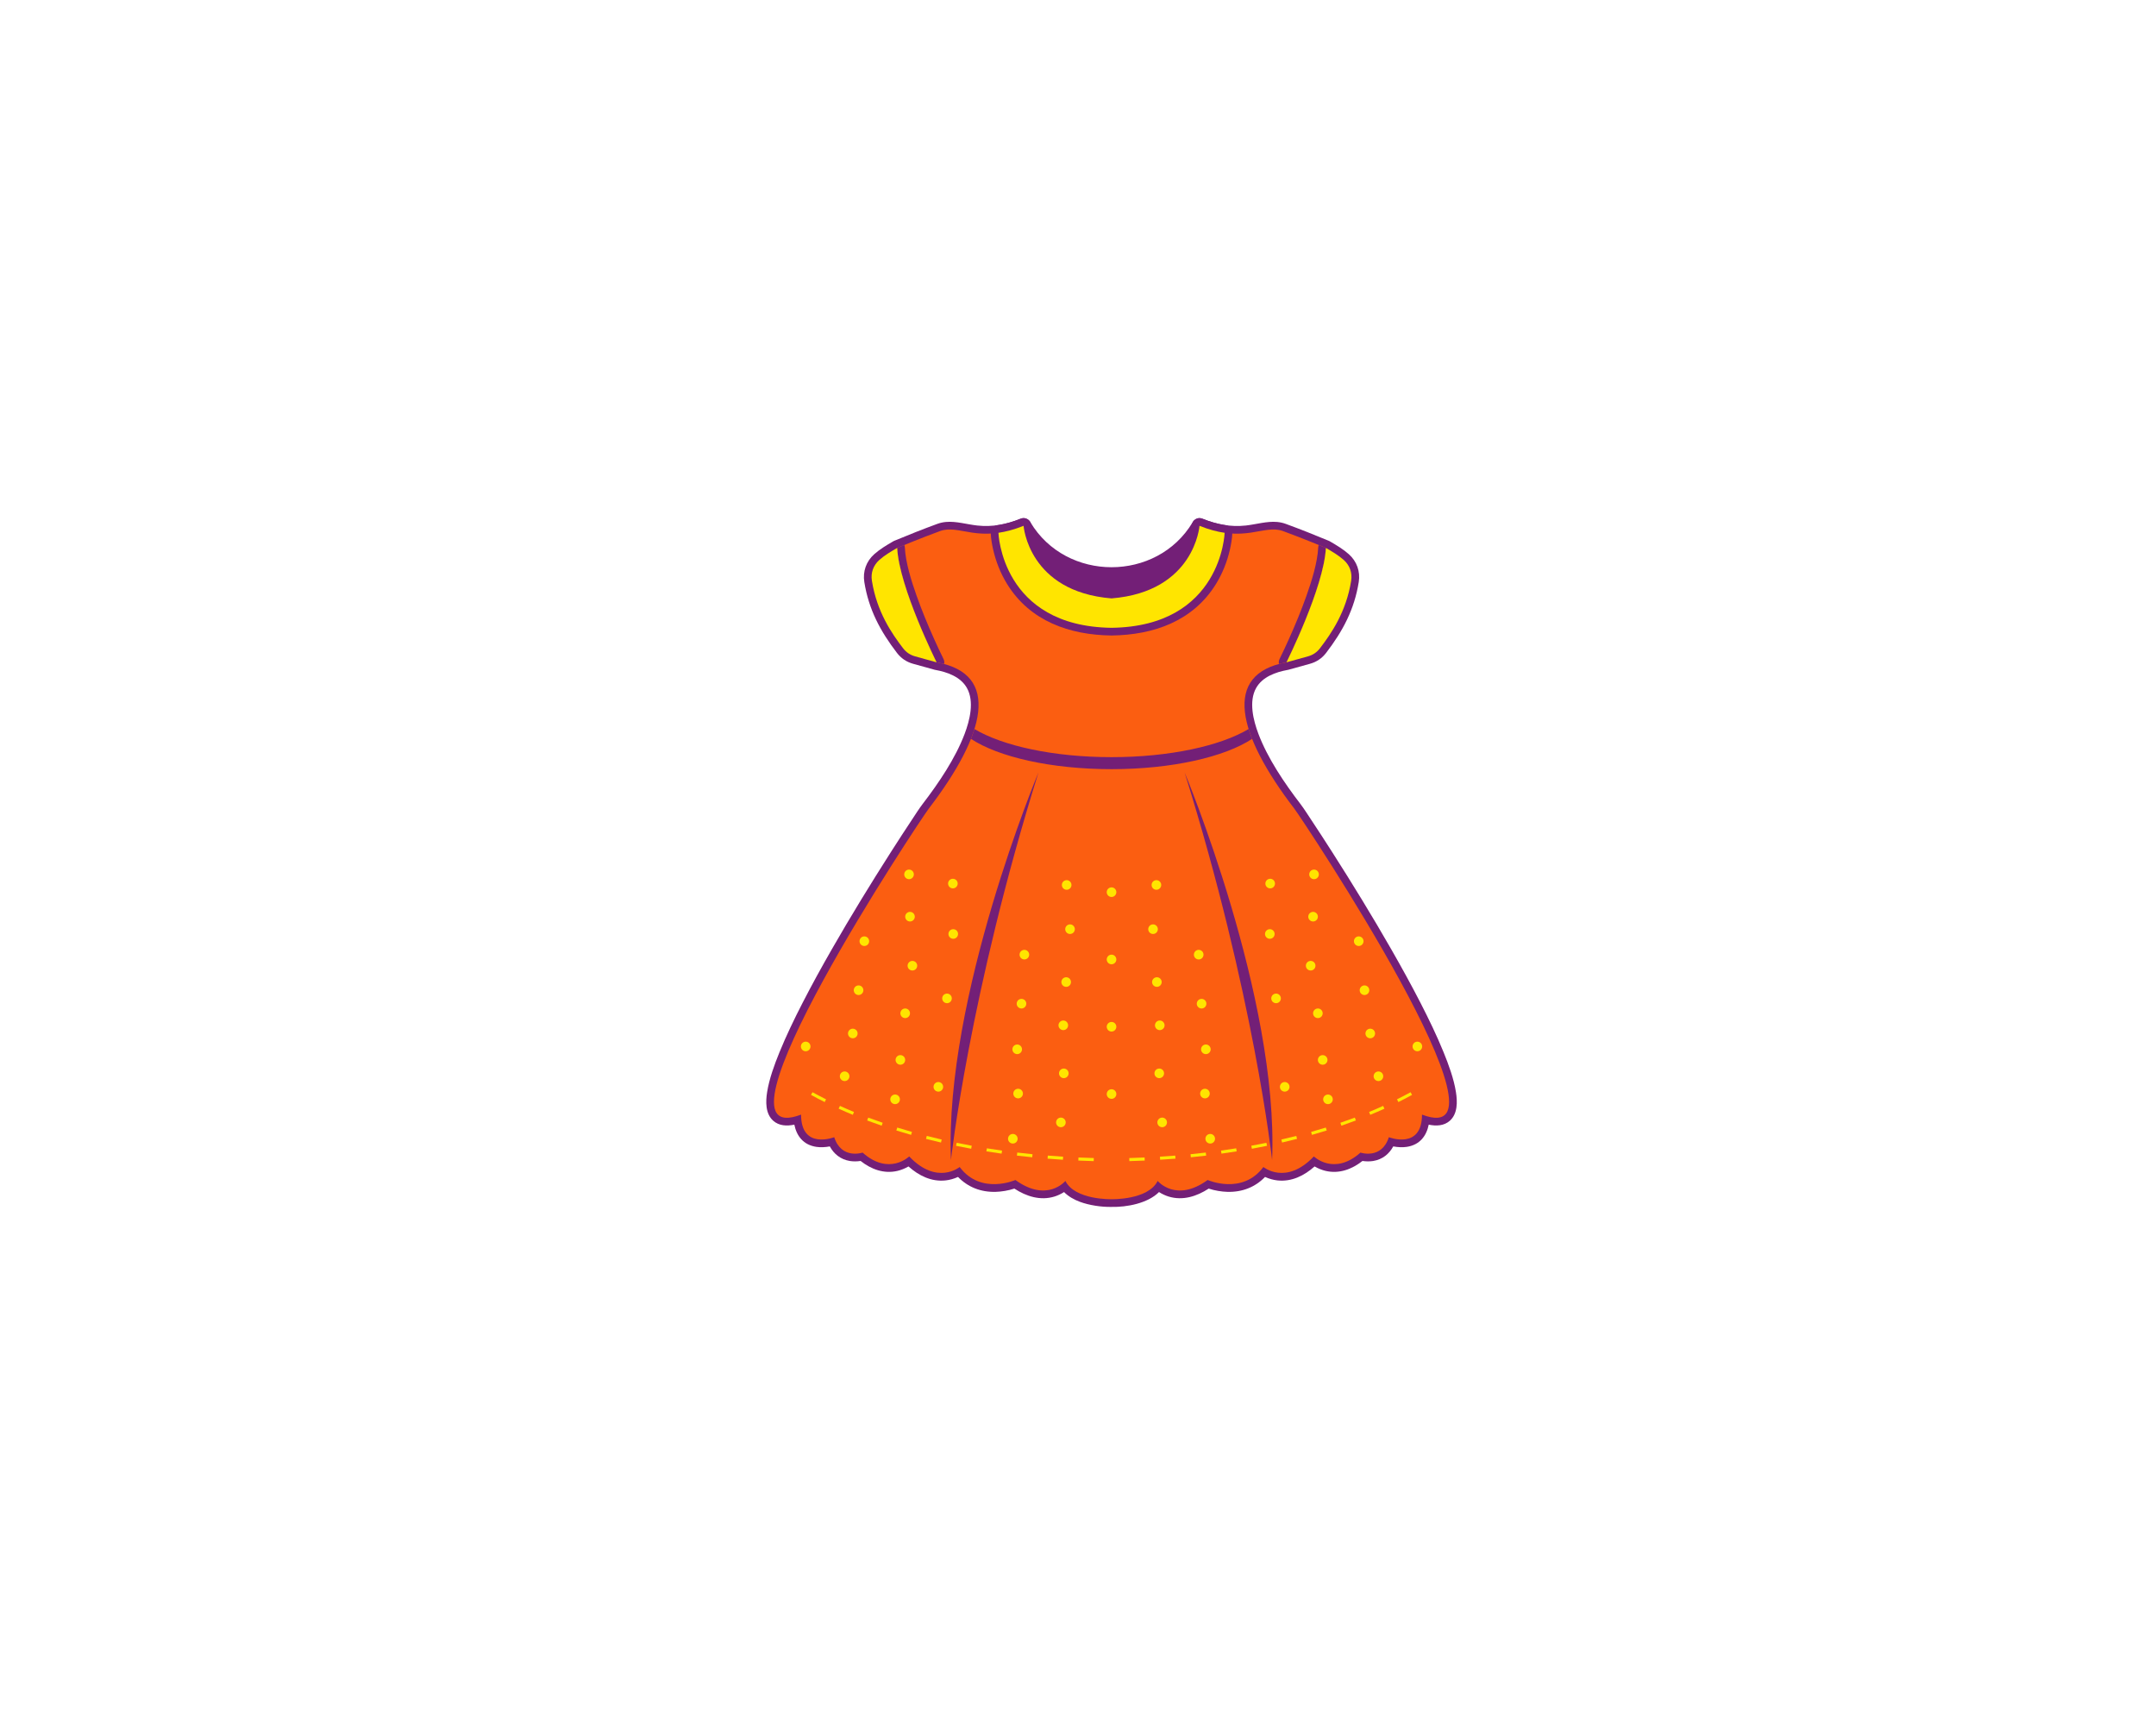 <svg version="1.0" preserveAspectRatio="xMidYMid meet" height="1200" viewBox="0 0 1125 900" zoomAndPan="magnify" width="1500" xmlns:xlink="http://www.w3.org/1999/xlink" xmlns="http://www.w3.org/2000/svg"><path fill-rule="evenodd" fill-opacity="1" d="M 487.5 349.387 C 483.82 348.379 480.148 347.348 476.473 346.328 C 473 345.367 470.203 343.48 468.016 340.621 C 459.316 329.262 453.309 318.023 451.004 303.691 C 450.113 298.172 452 292.871 456.172 289.152 C 459.141 286.508 462.559 284.484 465.98 282.492 C 466.102 282.418 466.227 282.348 466.359 282.281 L 466.363 282.277 L 466.383 282.27 C 466.512 282.207 466.641 282.152 466.77 282.102 C 474.125 279.035 481.605 276.066 489.086 273.328 C 490.547 272.797 492.055 272.465 493.602 272.324 C 498.91 271.832 504.645 273.621 509.969 274.188 C 517.969 275.043 525.117 273.605 532.559 270.633 L 532.57 270.629 L 532.609 270.613 L 532.652 270.598 L 532.668 270.59 L 532.727 270.57 L 532.734 270.566 L 532.75 270.562 C 533.555 270.27 534.371 270.238 535.152 270.457 L 535.195 270.469 C 535.785 270.633 536.336 270.938 536.797 271.359 L 536.809 271.371 C 537.18 271.703 537.477 272.09 537.691 272.523 C 556.387 303.75 603.605 303.75 622.301 272.523 C 622.516 272.09 622.816 271.703 623.188 271.371 L 623.199 271.359 C 623.66 270.938 624.211 270.633 624.801 270.469 L 624.844 270.457 C 625.625 270.238 626.441 270.27 627.246 270.562 L 627.262 270.566 L 627.27 270.57 L 627.328 270.59 L 627.344 270.598 L 627.422 270.629 L 627.434 270.633 C 634.879 273.605 642.027 275.043 650.027 274.188 C 655.352 273.621 661.086 271.832 666.395 272.324 C 667.941 272.465 669.449 272.797 670.906 273.328 C 678.391 276.066 685.867 279.035 693.227 282.102 C 693.355 282.152 693.484 282.207 693.613 282.27 L 693.633 282.277 L 693.637 282.281 C 693.77 282.348 693.895 282.418 694.016 282.492 C 697.438 284.484 700.852 286.508 703.82 289.152 C 707.996 292.871 709.883 298.172 708.992 303.691 C 706.688 318.023 700.68 329.262 691.98 340.621 C 689.793 343.48 686.992 345.367 683.523 346.328 C 679.848 347.348 676.172 348.379 672.496 349.387 C 672.398 349.418 672.301 349.441 672.199 349.465 L 672.172 349.473 L 672.129 349.48 L 672.113 349.484 C 672.035 349.5 671.961 349.516 671.883 349.527 C 665.668 350.656 658.738 353.117 655.461 358.938 C 651.5 365.969 653.98 375.832 656.637 382.871 C 661.473 395.676 670.195 408.543 678.48 419.355 C 680.367 421.82 682.184 424.711 683.906 427.305 C 687.68 432.988 691.395 438.719 695.07 444.469 C 705.723 461.137 716.082 478.043 725.914 495.207 C 731.211 504.453 736.367 513.797 741.238 523.277 C 745.551 531.684 749.711 540.273 753.273 549.023 C 755.918 555.508 758.613 562.863 759.711 569.797 C 760.5 574.766 760.645 581.047 756.555 584.711 C 753.492 587.453 749.395 587.582 745.512 586.773 C 744.312 592.664 740.832 597.371 733.965 598.375 C 731.84 598.688 729.348 598.57 727 598.125 C 724.84 602.09 721.387 604.922 716.57 605.727 C 714.867 606.008 712.824 606.012 710.938 605.715 C 705.434 610.055 698.766 612.566 691.672 610.895 C 689.828 610.461 687.777 609.648 685.945 608.582 C 680.582 613.375 673.984 616.688 666.547 615.867 C 664.512 615.645 662.184 615.016 660.098 614.055 C 654.941 619.395 648.184 622.035 640.5 621.836 C 637.488 621.762 633.82 621.176 630.695 620.141 C 624.465 624.199 617.141 626.555 609.75 624.277 C 608.137 623.777 606.379 622.969 604.77 621.945 C 598.895 627.852 587.918 629.875 579.996 629.688 C 574.777 629.812 568.281 628.832 563.457 627.023 C 560.387 625.875 557.488 624.238 555.223 621.945 C 553.617 622.969 551.859 623.777 550.242 624.277 C 542.852 626.555 535.531 624.199 529.301 620.141 C 526.176 621.176 522.508 621.762 519.492 621.836 C 511.812 622.035 505.055 619.395 499.898 614.055 C 497.809 615.016 495.484 615.645 493.445 615.867 C 486.012 616.688 479.414 613.375 474.051 608.582 C 472.215 609.648 470.168 610.461 468.32 610.895 C 461.227 612.566 454.559 610.055 449.059 605.715 C 447.172 606.012 445.129 606.008 443.422 605.727 C 438.609 604.922 435.156 602.09 432.992 598.125 C 430.645 598.57 428.152 598.688 426.031 598.375 C 419.164 597.371 415.684 592.664 414.48 586.773 C 410.602 587.582 406.504 587.453 403.441 584.711 C 399.352 581.047 399.496 574.766 400.285 569.797 C 401.383 562.863 404.078 555.508 406.719 549.023 C 410.285 540.273 414.441 531.684 418.758 523.277 C 423.625 513.797 428.781 504.453 434.082 495.207 C 443.914 478.043 454.273 461.137 464.922 444.469 C 468.598 438.719 472.312 432.988 476.09 427.305 C 477.812 424.711 479.625 421.82 481.516 419.355 C 489.801 408.543 498.523 395.676 503.355 382.871 C 506.016 375.832 508.496 365.969 504.535 358.938 C 501.254 353.117 494.328 350.656 488.109 349.527 C 488.035 349.516 487.957 349.5 487.883 349.484 L 487.867 349.48 L 487.824 349.473 L 487.793 349.465 C 487.695 349.441 487.598 349.418 487.5 349.387 Z M 487.5 349.387" fill="#731f77"></path><path fill-rule="evenodd" fill-opacity="1" d="M 579.996 625.676 C 579.996 625.676 599.055 626.176 604.07 616.145 C 604.07 616.145 613.602 627.684 630.152 615.645 C 630.152 615.645 648.207 623.668 659.242 608.875 C 659.242 608.875 671.027 618.652 685.574 603.355 C 685.574 603.355 696.105 613.637 709.898 601.352 C 709.898 601.352 720.934 605.113 724.695 593.324 C 724.695 593.324 742 600.098 742 581.539 C 795.562 601.914 680.051 428.004 675.297 421.797 C 645.703 383.176 637.68 351.578 671.285 345.559 C 671.285 345.559 690.844 306.438 691.848 285.875 C 691.848 285.875 679.812 280.859 669.531 277.098 C 659.246 273.336 649.719 283.867 625.895 274.34 C 625.895 274.34 623.379 308.695 579.996 312.207 C 536.617 308.695 534.102 274.34 534.102 274.34 C 510.277 283.867 500.746 273.336 490.465 277.098 C 480.184 280.859 468.148 285.875 468.148 285.875 C 469.148 306.438 488.711 345.559 488.711 345.559 C 522.312 351.578 514.293 383.176 484.699 421.797 C 479.941 428.004 364.434 601.914 417.996 581.539 C 417.996 600.098 435.301 593.324 435.301 593.324 C 439.062 605.113 450.098 601.352 450.098 601.352 C 463.891 613.637 474.422 603.355 474.422 603.355 C 488.965 618.652 500.754 608.875 500.754 608.875 C 511.789 623.668 529.844 615.645 529.844 615.645 C 546.395 627.684 555.922 616.145 555.922 616.145 C 560.938 626.176 579.996 625.676 579.996 625.676 Z M 579.996 625.676" fill="#fb5e11"></path><path fill-rule="evenodd" fill-opacity="1" d="M 667.355 346.434 C 668.598 346.102 669.902 345.805 671.285 345.559 C 671.285 345.559 690.844 306.438 691.848 285.875 C 691.848 285.875 690.422 285.277 688.125 284.344 C 687.961 284.758 687.863 285.207 687.84 285.68 C 687.453 293.621 684.406 303.191 681.766 310.676 C 679.039 318.398 675.883 326.02 672.523 333.488 C 670.977 336.934 669.383 340.391 667.695 343.77 C 667.266 344.629 667.156 345.559 667.355 346.434 Z M 667.355 346.434" fill="#731f77"></path><path fill-rule="evenodd" fill-opacity="1" d="M 691.848 285.875 C 690.844 306.438 671.285 345.559 671.285 345.559 C 676.715 344.07 678.582 343.535 682.453 342.461 C 685.082 341.734 687.137 340.348 688.797 338.18 C 694.68 330.496 702.418 319.285 705.031 303.051 C 705.703 298.871 704.316 294.965 701.152 292.148 C 698.406 289.703 695.133 287.785 691.848 285.875 Z M 691.848 285.875" fill="#ffe500"></path><path fill-rule="evenodd" fill-opacity="1" d="M 625.895 274.34 C 605.699 308.492 554.297 308.492 534.102 274.34 C 534.102 274.34 536.617 308.695 579.996 312.207 C 623.379 308.695 625.895 274.34 625.895 274.34 Z M 625.895 274.34" fill="#731f77"></path><path fill-rule="evenodd" fill-opacity="1" d="M 579.996 308.18 C 594.027 306.988 607.562 302.023 615.754 289.992 C 618.605 285.809 621.5 279.207 621.895 274.043 C 621.988 272.727 622.648 271.637 623.77 270.938 C 624.887 270.234 626.156 270.121 627.383 270.613 C 631.309 272.184 635.398 273.41 639.586 274.016 C 641.617 274.309 643.086 276.059 643.023 278.109 C 642.938 280.859 642.391 283.988 641.785 286.656 C 640.352 293.004 637.898 299.18 634.477 304.723 C 622.543 324.059 601.973 331.277 580.051 331.562 C 580.012 331.562 579.98 331.562 579.945 331.562 C 558.023 331.277 537.453 324.059 525.52 304.723 C 522.098 299.18 519.645 293.004 518.211 286.656 C 517.605 283.988 517.055 280.859 516.973 278.109 C 516.91 276.059 518.379 274.309 520.406 274.016 C 524.598 273.41 528.684 272.184 532.609 270.613 C 533.836 270.121 535.105 270.234 536.227 270.938 C 537.348 271.637 538.004 272.727 538.102 274.043 C 538.473 279.109 541.352 285.695 544.117 289.812 C 552.289 301.965 565.887 306.98 579.996 308.18 Z M 579.996 308.18" fill="#731f77"></path><path fill-rule="evenodd" fill-opacity="1" d="M 639.012 277.984 C 635.164 277.43 630.836 276.316 625.895 274.34 C 625.895 274.34 623.379 308.695 579.996 312.207 C 536.617 308.695 534.102 274.34 534.102 274.34 C 529.156 276.316 524.828 277.43 520.984 277.984 C 520.984 277.984 522.5 326.801 579.996 327.551 C 637.496 326.801 639.012 277.984 639.012 277.984 Z M 639.012 277.984" fill="#ffe500"></path><path fill-rule="evenodd" fill-opacity="1" d="M 471.867 284.344 C 469.574 285.277 468.148 285.875 468.148 285.875 C 469.148 306.438 488.711 345.559 488.711 345.559 C 490.09 345.805 491.395 346.102 492.641 346.434 C 492.84 345.559 492.73 344.629 492.301 343.77 C 490.613 340.391 489.02 336.934 487.469 333.488 C 484.113 326.02 480.957 318.398 478.23 310.676 C 475.59 303.191 472.543 293.621 472.152 285.68 C 472.129 285.207 472.035 284.758 471.867 284.344 Z M 471.867 284.344" fill="#731f77"></path><path fill-rule="evenodd" fill-opacity="1" d="M 468.148 285.875 C 469.148 306.438 488.711 345.559 488.711 345.559 C 483.277 344.07 481.414 343.535 477.543 342.461 C 474.91 341.734 472.859 340.348 471.199 338.18 C 465.312 330.496 457.574 319.285 454.965 303.051 C 454.289 298.871 455.68 294.965 458.84 292.148 C 461.59 289.703 464.863 287.785 468.148 285.875 Z M 468.148 285.875" fill="#ffe500"></path><path fill-rule="evenodd" fill-opacity="1" d="M 653.352 385.488 C 652.656 383.738 652.051 382.027 651.535 380.359 C 636.824 389.16 610.289 395.035 579.996 395.035 C 549.703 395.035 523.172 389.16 508.461 380.359 C 507.945 382.027 507.336 383.738 506.645 385.488 C 520.914 394.918 548.41 401.305 579.996 401.305 C 611.582 401.305 639.082 394.918 653.352 385.488 Z M 653.352 385.488" fill="#731f77"></path><path fill-rule="evenodd" fill-opacity="1" d="M 618.141 403.059 C 618.141 403.059 667.293 520.422 663.781 605.188 C 663.781 605.188 654.301 518.676 618.141 403.059 Z M 618.141 403.059" fill="#731f77"></path><path fill-rule="evenodd" fill-opacity="1" d="M 541.855 403.059 C 541.855 403.059 492.703 520.422 496.211 605.188 C 496.211 605.188 505.691 518.676 541.855 403.059 Z M 541.855 403.059" fill="#731f77"></path><path fill-rule="evenodd" fill-opacity="1" d="M 729.668 574.992 C 732.07 573.797 734.457 572.551 736.809 571.254 L 736.031 569.852 C 733.703 571.141 731.332 572.371 728.949 573.559 Z M 729.668 574.992" fill="#ffe500"></path><path fill-rule="evenodd" fill-opacity="1" d="M 715 581.641 C 717.484 580.621 719.945 579.551 722.391 578.449 L 721.73 576.984 C 719.297 578.082 716.852 579.145 714.387 580.16 Z M 715 581.641" fill="#ffe500"></path><path fill-rule="evenodd" fill-opacity="1" d="M 699.938 587.316 C 702.473 586.441 705 585.539 707.512 584.594 L 706.941 583.094 C 704.445 584.031 701.938 584.93 699.41 585.797 Z M 699.938 587.316" fill="#ffe500"></path><path fill-rule="evenodd" fill-opacity="1" d="M 684.574 592.109 C 687.156 591.379 689.727 590.617 692.289 589.816 L 691.805 588.285 C 689.262 589.086 686.699 589.84 684.133 590.566 Z M 684.574 592.109" fill="#ffe500"></path><path fill-rule="evenodd" fill-opacity="1" d="M 668.988 596.102 C 671.602 595.496 674.207 594.867 676.805 594.203 L 676.406 592.648 C 673.82 593.312 671.227 593.938 668.625 594.539 Z M 668.988 596.102" fill="#ffe500"></path><path fill-rule="evenodd" fill-opacity="1" d="M 653.23 599.348 C 655.863 598.867 658.512 598.367 661.129 597.816 L 660.801 596.242 C 658.195 596.793 655.559 597.293 652.941 597.77 Z M 653.23 599.348" fill="#ffe500"></path><path fill-rule="evenodd" fill-opacity="1" d="M 637.352 601.898 C 639.996 601.543 642.672 601.141 645.305 600.707 L 645.047 599.121 C 642.422 599.551 639.766 599.953 637.129 600.309 Z M 637.352 601.898" fill="#ffe500"></path><path fill-rule="evenodd" fill-opacity="1" d="M 621.383 603.797 C 624.043 603.531 626.723 603.258 629.375 602.926 L 629.184 601.332 C 626.535 601.652 623.875 601.934 621.223 602.199 Z M 621.383 603.797" fill="#ffe500"></path><path fill-rule="evenodd" fill-opacity="1" d="M 605.352 605.086 C 608.027 604.922 610.699 604.727 613.371 604.516 L 613.242 602.914 C 610.582 603.125 607.918 603.32 605.254 603.484 Z M 605.352 605.086" fill="#ffe500"></path><path fill-rule="evenodd" fill-opacity="1" d="M 589.289 605.801 C 591.969 605.727 594.648 605.629 597.324 605.512 L 597.254 603.906 C 594.586 604.027 591.914 604.121 589.246 604.195 Z M 589.289 605.801" fill="#ffe500"></path><path fill-rule="evenodd" fill-opacity="1" d="M 430.328 574.992 C 427.922 573.797 425.539 572.551 423.188 571.254 L 423.965 569.852 C 426.293 571.141 428.664 572.371 431.043 573.559 Z M 430.328 574.992" fill="#ffe500"></path><path fill-rule="evenodd" fill-opacity="1" d="M 444.996 581.641 C 442.512 580.621 440.051 579.551 437.605 578.449 L 438.266 576.984 C 440.695 578.082 443.141 579.145 445.609 580.16 Z M 444.996 581.641" fill="#ffe500"></path><path fill-rule="evenodd" fill-opacity="1" d="M 460.059 587.316 C 457.52 586.441 454.996 585.539 452.484 584.594 L 453.051 583.094 C 455.551 584.031 458.059 584.93 460.582 585.797 Z M 460.059 587.316" fill="#ffe500"></path><path fill-rule="evenodd" fill-opacity="1" d="M 475.422 592.109 C 472.84 591.379 470.27 590.617 467.707 589.816 L 468.188 588.285 C 470.734 589.086 473.297 589.84 475.859 590.566 Z M 475.422 592.109" fill="#ffe500"></path><path fill-rule="evenodd" fill-opacity="1" d="M 491.008 596.102 C 488.395 595.496 485.789 594.867 483.191 594.203 L 483.59 592.648 C 486.176 593.312 488.77 593.938 491.371 594.539 Z M 491.008 596.102" fill="#ffe500"></path><path fill-rule="evenodd" fill-opacity="1" d="M 506.762 599.348 C 504.129 598.867 501.484 598.367 498.867 597.816 L 499.195 596.242 C 501.797 596.793 504.434 597.293 507.055 597.77 Z M 506.762 599.348" fill="#ffe500"></path><path fill-rule="evenodd" fill-opacity="1" d="M 522.645 601.898 C 520 601.543 517.324 601.141 514.688 600.707 L 514.949 599.121 C 517.574 599.551 520.23 599.953 522.867 600.309 Z M 522.645 601.898" fill="#ffe500"></path><path fill-rule="evenodd" fill-opacity="1" d="M 538.613 603.797 C 535.953 603.531 533.273 603.258 530.617 602.926 L 530.812 601.332 C 533.461 601.652 536.117 601.934 538.773 602.199 Z M 538.613 603.797" fill="#ffe500"></path><path fill-rule="evenodd" fill-opacity="1" d="M 554.641 605.086 C 551.969 604.922 549.293 604.727 546.621 604.516 L 546.75 602.914 C 549.414 603.125 552.078 603.32 554.742 603.484 Z M 554.641 605.086" fill="#ffe500"></path><path fill-rule="evenodd" fill-opacity="1" d="M 570.703 605.801 C 568.027 605.727 565.348 605.629 562.672 605.512 L 562.742 603.906 C 565.41 604.027 568.082 604.121 570.75 604.195 Z M 570.703 605.801" fill="#ffe500"></path><path fill-rule="nonzero" fill-opacity="1" d="M 665.289 460.992 C 665.289 461.324 665.223 461.645 665.098 461.949 C 664.969 462.258 664.789 462.527 664.555 462.766 C 664.316 463 664.047 463.18 663.738 463.309 C 663.434 463.434 663.113 463.5 662.781 463.5 C 662.445 463.5 662.129 463.434 661.82 463.309 C 661.512 463.18 661.242 463 661.008 462.766 C 660.77 462.527 660.59 462.258 660.461 461.949 C 660.336 461.645 660.273 461.324 660.273 460.992 C 660.273 460.656 660.336 460.34 660.461 460.031 C 660.59 459.723 660.77 459.453 661.008 459.219 C 661.242 458.98 661.512 458.801 661.82 458.672 C 662.129 458.547 662.445 458.484 662.781 458.484 C 663.113 458.484 663.434 458.547 663.738 458.672 C 664.047 458.801 664.316 458.98 664.555 459.219 C 664.789 459.453 664.969 459.723 665.098 460.031 C 665.223 460.34 665.289 460.656 665.289 460.992 Z M 665.289 460.992" fill="#ffe500"></path><path fill-rule="nonzero" fill-opacity="1" d="M 688.172 456.199 C 688.172 456.531 688.105 456.852 687.98 457.156 C 687.852 457.465 687.672 457.734 687.434 457.973 C 687.199 458.207 686.93 458.387 686.621 458.516 C 686.316 458.641 685.996 458.707 685.66 458.707 C 685.328 458.707 685.008 458.641 684.703 458.516 C 684.395 458.387 684.125 458.207 683.891 457.973 C 683.652 457.734 683.473 457.465 683.344 457.156 C 683.219 456.852 683.152 456.531 683.152 456.199 C 683.152 455.867 683.219 455.547 683.344 455.238 C 683.473 454.93 683.652 454.66 683.891 454.426 C 684.125 454.188 684.395 454.008 684.703 453.883 C 685.008 453.754 685.328 453.691 685.66 453.691 C 685.996 453.691 686.316 453.754 686.621 453.883 C 686.93 454.008 687.199 454.188 687.434 454.426 C 687.672 454.66 687.852 454.93 687.98 455.238 C 688.105 455.547 688.172 455.867 688.172 456.199 Z M 688.172 456.199" fill="#ffe500"></path><path fill-rule="nonzero" fill-opacity="1" d="M 687.668 478.266 C 687.668 478.598 687.605 478.918 687.477 479.227 C 687.352 479.531 687.168 479.805 686.934 480.039 C 686.699 480.273 686.426 480.457 686.121 480.582 C 685.812 480.711 685.492 480.773 685.16 480.773 C 684.828 480.773 684.508 480.711 684.199 480.582 C 683.895 480.457 683.621 480.273 683.387 480.039 C 683.152 479.805 682.969 479.531 682.844 479.227 C 682.715 478.918 682.652 478.598 682.652 478.266 C 682.652 477.934 682.715 477.613 682.844 477.305 C 682.969 477 683.152 476.727 683.387 476.492 C 683.621 476.258 683.895 476.074 684.199 475.949 C 684.508 475.82 684.828 475.758 685.16 475.758 C 685.492 475.758 685.812 475.82 686.121 475.949 C 686.426 476.074 686.699 476.258 686.934 476.492 C 687.168 476.727 687.352 477 687.477 477.305 C 687.605 477.613 687.668 477.934 687.668 478.266 Z M 687.668 478.266" fill="#ffe500"></path><path fill-rule="nonzero" fill-opacity="1" d="M 665.098 487.293 C 665.098 487.625 665.035 487.945 664.906 488.254 C 664.781 488.562 664.598 488.832 664.363 489.066 C 664.129 489.301 663.855 489.484 663.551 489.609 C 663.242 489.738 662.922 489.801 662.59 489.801 C 662.258 489.801 661.938 489.738 661.629 489.609 C 661.324 489.484 661.051 489.301 660.816 489.066 C 660.582 488.832 660.402 488.562 660.273 488.254 C 660.145 487.945 660.082 487.625 660.082 487.293 C 660.082 486.961 660.145 486.641 660.273 486.336 C 660.402 486.027 660.582 485.758 660.816 485.52 C 661.051 485.285 661.324 485.105 661.629 484.977 C 661.938 484.852 662.258 484.785 662.59 484.785 C 662.922 484.785 663.242 484.852 663.551 484.977 C 663.855 485.105 664.129 485.285 664.363 485.52 C 664.598 485.758 664.781 486.027 664.906 486.336 C 665.035 486.641 665.098 486.961 665.098 487.293 Z M 665.098 487.293" fill="#ffe500"></path><path fill-rule="evenodd" fill-opacity="1" d="M 683.906 501.336 C 685.293 501.336 686.414 502.461 686.414 503.844 C 686.414 505.23 685.293 506.352 683.906 506.352 C 682.523 506.352 681.398 505.23 681.398 503.844 C 681.398 502.461 682.523 501.336 683.906 501.336 Z M 683.906 501.336" fill="#ffe500"></path><path fill-rule="nonzero" fill-opacity="1" d="M 711.492 491.055 C 711.492 491.387 711.43 491.707 711.301 492.016 C 711.176 492.324 710.992 492.594 710.758 492.828 C 710.523 493.062 710.25 493.246 709.945 493.371 C 709.637 493.5 709.316 493.562 708.984 493.562 C 708.652 493.562 708.332 493.5 708.023 493.371 C 707.719 493.246 707.445 493.062 707.211 492.828 C 706.977 492.594 706.793 492.324 706.668 492.016 C 706.539 491.707 706.477 491.387 706.477 491.055 C 706.477 490.723 706.539 490.402 706.668 490.098 C 706.793 489.789 706.977 489.516 707.211 489.281 C 707.445 489.047 707.719 488.867 708.023 488.738 C 708.332 488.613 708.652 488.547 708.984 488.547 C 709.316 488.547 709.637 488.613 709.945 488.738 C 710.25 488.867 710.523 489.047 710.758 489.281 C 710.992 489.516 711.176 489.789 711.301 490.098 C 711.43 490.402 711.492 490.723 711.492 491.055 Z M 711.492 491.055" fill="#ffe500"></path><path fill-rule="nonzero" fill-opacity="1" d="M 714.5 516.633 C 714.5 516.969 714.438 517.289 714.312 517.594 C 714.184 517.902 714.004 518.172 713.766 518.406 C 713.531 518.645 713.262 518.824 712.953 518.953 C 712.645 519.078 712.328 519.145 711.992 519.145 C 711.66 519.145 711.34 519.078 711.035 518.953 C 710.727 518.824 710.457 518.645 710.219 518.406 C 709.984 518.172 709.805 517.902 709.676 517.594 C 709.551 517.289 709.484 516.969 709.484 516.633 C 709.484 516.301 709.551 515.98 709.676 515.676 C 709.805 515.367 709.984 515.098 710.219 514.863 C 710.457 514.625 710.727 514.445 711.035 514.316 C 711.34 514.191 711.66 514.125 711.992 514.125 C 712.328 514.125 712.645 514.191 712.953 514.316 C 713.262 514.445 713.531 514.625 713.766 514.863 C 714.004 515.098 714.184 515.367 714.312 515.676 C 714.438 515.98 714.5 516.301 714.5 516.633 Z M 714.5 516.633" fill="#ffe500"></path><path fill-rule="nonzero" fill-opacity="1" d="M 690.176 528.672 C 690.176 529.004 690.113 529.324 689.984 529.633 C 689.859 529.941 689.676 530.211 689.441 530.445 C 689.207 530.684 688.938 530.863 688.629 530.992 C 688.32 531.117 688 531.18 687.668 531.18 C 687.336 531.18 687.016 531.117 686.711 530.992 C 686.402 530.863 686.133 530.684 685.895 530.445 C 685.66 530.211 685.48 529.941 685.352 529.633 C 685.227 529.324 685.16 529.004 685.16 528.672 C 685.16 528.34 685.227 528.02 685.352 527.715 C 685.48 527.406 685.66 527.137 685.895 526.898 C 686.133 526.664 686.402 526.484 686.711 526.355 C 687.016 526.23 687.336 526.164 687.668 526.164 C 688 526.164 688.32 526.23 688.629 526.355 C 688.938 526.484 689.207 526.664 689.441 526.898 C 689.676 527.137 689.859 527.406 689.984 527.715 C 690.113 528.02 690.176 528.34 690.176 528.672 Z M 690.176 528.672" fill="#ffe500"></path><path fill-rule="nonzero" fill-opacity="1" d="M 668.359 520.898 C 668.359 521.23 668.297 521.551 668.168 521.859 C 668.043 522.168 667.859 522.438 667.625 522.672 C 667.391 522.906 667.117 523.09 666.812 523.215 C 666.504 523.344 666.184 523.406 665.852 523.406 C 665.52 523.406 665.199 523.344 664.891 523.215 C 664.586 523.09 664.312 522.906 664.078 522.672 C 663.844 522.438 663.66 522.168 663.535 521.859 C 663.406 521.551 663.344 521.23 663.344 520.898 C 663.344 520.566 663.406 520.246 663.535 519.941 C 663.66 519.633 663.844 519.359 664.078 519.125 C 664.312 518.891 664.586 518.711 664.891 518.582 C 665.199 518.457 665.52 518.391 665.852 518.391 C 666.184 518.391 666.504 518.457 666.812 518.582 C 667.117 518.711 667.391 518.891 667.625 519.125 C 667.859 519.359 668.043 519.633 668.168 519.941 C 668.297 520.246 668.359 520.566 668.359 520.898 Z M 668.359 520.898" fill="#ffe500"></path><path fill-rule="nonzero" fill-opacity="1" d="M 692.684 553 C 692.684 553.332 692.621 553.652 692.492 553.957 C 692.367 554.266 692.184 554.539 691.949 554.773 C 691.715 555.008 691.445 555.188 691.137 555.316 C 690.828 555.441 690.508 555.508 690.176 555.508 C 689.844 555.508 689.523 555.441 689.219 555.316 C 688.91 555.188 688.641 555.008 688.402 554.773 C 688.168 554.539 687.988 554.266 687.859 553.957 C 687.734 553.652 687.668 553.332 687.668 553 C 687.668 552.668 687.734 552.348 687.859 552.039 C 687.988 551.73 688.168 551.461 688.402 551.227 C 688.641 550.992 688.91 550.809 689.219 550.684 C 689.523 550.555 689.844 550.492 690.176 550.492 C 690.508 550.492 690.828 550.555 691.137 550.684 C 691.445 550.809 691.715 550.992 691.949 551.227 C 692.184 551.461 692.367 551.73 692.492 552.039 C 692.621 552.348 692.684 552.668 692.684 553 Z M 692.684 553" fill="#ffe500"></path><path fill-rule="nonzero" fill-opacity="1" d="M 672.875 567.043 C 672.875 567.375 672.809 567.695 672.684 568.004 C 672.555 568.309 672.375 568.582 672.141 568.816 C 671.902 569.051 671.633 569.23 671.324 569.359 C 671.02 569.488 670.699 569.551 670.367 569.551 C 670.031 569.551 669.711 569.488 669.406 569.359 C 669.098 569.23 668.828 569.051 668.594 568.816 C 668.355 568.582 668.176 568.309 668.047 568.004 C 667.922 567.695 667.855 567.375 667.859 567.043 C 667.855 566.711 667.922 566.391 668.047 566.082 C 668.176 565.773 668.355 565.504 668.594 565.27 C 668.828 565.035 669.098 564.852 669.406 564.727 C 669.711 564.598 670.031 564.535 670.367 564.535 C 670.699 564.535 671.02 564.598 671.324 564.727 C 671.633 564.852 671.902 565.035 672.141 565.27 C 672.375 565.504 672.555 565.773 672.684 566.082 C 672.809 566.391 672.875 566.711 672.875 567.043 Z M 672.875 567.043" fill="#ffe500"></path><path fill-rule="nonzero" fill-opacity="1" d="M 695.441 573.562 C 695.441 573.895 695.379 574.215 695.254 574.523 C 695.125 574.828 694.945 575.102 694.707 575.336 C 694.473 575.57 694.203 575.754 693.895 575.879 C 693.586 576.008 693.266 576.07 692.934 576.07 C 692.602 576.07 692.281 576.008 691.977 575.879 C 691.668 575.754 691.398 575.57 691.16 575.336 C 690.926 575.102 690.746 574.828 690.617 574.523 C 690.492 574.215 690.426 573.895 690.426 573.562 C 690.426 573.23 690.492 572.91 690.617 572.602 C 690.746 572.297 690.926 572.023 691.16 571.789 C 691.398 571.555 691.668 571.371 691.977 571.246 C 692.281 571.117 692.602 571.055 692.934 571.055 C 693.266 571.055 693.586 571.117 693.895 571.246 C 694.203 571.371 694.473 571.555 694.707 571.789 C 694.945 572.023 695.125 572.297 695.254 572.602 C 695.379 572.91 695.441 573.23 695.441 573.562 Z M 695.441 573.562" fill="#ffe500"></path><path fill-rule="nonzero" fill-opacity="1" d="M 721.773 561.523 C 721.773 561.859 721.711 562.176 721.582 562.484 C 721.457 562.793 721.273 563.062 721.039 563.297 C 720.805 563.535 720.535 563.715 720.227 563.844 C 719.918 563.969 719.598 564.031 719.266 564.031 C 718.934 564.031 718.613 563.969 718.309 563.844 C 718 563.715 717.73 563.535 717.492 563.297 C 717.258 563.062 717.078 562.793 716.949 562.484 C 716.824 562.176 716.758 561.859 716.758 561.523 C 716.758 561.191 716.824 560.871 716.949 560.566 C 717.078 560.258 717.258 559.988 717.492 559.75 C 717.73 559.516 718 559.336 718.309 559.207 C 718.613 559.082 718.934 559.016 719.266 559.016 C 719.598 559.016 719.918 559.082 720.227 559.207 C 720.535 559.336 720.805 559.516 721.039 559.75 C 721.273 559.988 721.457 560.258 721.582 560.566 C 721.711 560.871 721.773 561.191 721.773 561.523 Z M 721.773 561.523" fill="#ffe500"></path><path fill-rule="nonzero" fill-opacity="1" d="M 717.512 539.207 C 717.512 539.539 717.449 539.859 717.32 540.164 C 717.191 540.473 717.012 540.742 716.777 540.98 C 716.543 541.215 716.27 541.395 715.965 541.523 C 715.656 541.648 715.336 541.715 715.004 541.715 C 714.672 541.715 714.352 541.648 714.043 541.523 C 713.738 541.395 713.465 541.215 713.23 540.98 C 712.996 540.742 712.812 540.473 712.688 540.164 C 712.559 539.859 712.496 539.539 712.496 539.207 C 712.496 538.875 712.559 538.555 712.688 538.246 C 712.812 537.938 712.996 537.668 713.23 537.434 C 713.465 537.199 713.738 537.016 714.043 536.891 C 714.352 536.762 714.672 536.699 715.004 536.699 C 715.336 536.699 715.656 536.762 715.965 536.891 C 716.27 537.016 716.543 537.199 716.777 537.434 C 717.012 537.668 717.191 537.938 717.32 538.246 C 717.449 538.555 717.512 538.875 717.512 539.207 Z M 717.512 539.207" fill="#ffe500"></path><path fill-rule="nonzero" fill-opacity="1" d="M 742.086 545.977 C 742.086 546.309 742.023 546.629 741.898 546.938 C 741.77 547.242 741.59 547.516 741.352 547.75 C 741.117 547.984 740.848 548.168 740.539 548.293 C 740.23 548.422 739.914 548.484 739.578 548.484 C 739.246 548.484 738.926 548.422 738.621 548.293 C 738.312 548.168 738.043 547.984 737.805 547.75 C 737.57 547.516 737.391 547.242 737.262 546.938 C 737.137 546.629 737.07 546.309 737.07 545.977 C 737.07 545.645 737.137 545.324 737.262 545.016 C 737.391 544.711 737.57 544.438 737.805 544.203 C 738.043 543.969 738.312 543.789 738.621 543.66 C 738.926 543.531 739.246 543.469 739.578 543.469 C 739.914 543.469 740.234 543.531 740.539 543.66 C 740.848 543.789 741.117 543.969 741.352 544.203 C 741.59 544.438 741.77 544.711 741.898 545.016 C 742.023 545.324 742.086 545.645 742.086 545.977 Z M 742.086 545.977" fill="#ffe500"></path><path fill-rule="nonzero" fill-opacity="1" d="M 605.918 461.719 C 605.918 462.051 605.855 462.371 605.727 462.676 C 605.602 462.984 605.418 463.254 605.184 463.492 C 604.949 463.727 604.676 463.906 604.371 464.035 C 604.062 464.16 603.742 464.227 603.41 464.227 C 603.078 464.227 602.758 464.16 602.449 464.035 C 602.145 463.906 601.871 463.727 601.637 463.492 C 601.402 463.254 601.219 462.984 601.094 462.676 C 600.965 462.371 600.902 462.051 600.902 461.719 C 600.902 461.387 600.965 461.066 601.094 460.758 C 601.219 460.449 601.402 460.18 601.637 459.945 C 601.871 459.707 602.145 459.527 602.449 459.402 C 602.758 459.273 603.078 459.211 603.41 459.211 C 603.742 459.211 604.062 459.273 604.371 459.402 C 604.676 459.527 604.949 459.707 605.184 459.945 C 605.418 460.18 605.602 460.449 605.727 460.758 C 605.855 461.066 605.918 461.387 605.918 461.719 Z M 605.918 461.719" fill="#ffe500"></path><path fill-rule="nonzero" fill-opacity="1" d="M 604.164 484.789 C 604.164 485.121 604.098 485.441 603.973 485.75 C 603.844 486.055 603.664 486.328 603.43 486.562 C 603.191 486.797 602.922 486.98 602.613 487.105 C 602.309 487.234 601.988 487.297 601.656 487.297 C 601.324 487.297 601.004 487.234 600.695 487.105 C 600.387 486.98 600.117 486.797 599.883 486.562 C 599.648 486.328 599.465 486.055 599.34 485.75 C 599.211 485.441 599.148 485.121 599.148 484.789 C 599.148 484.457 599.211 484.137 599.34 483.828 C 599.465 483.523 599.648 483.25 599.883 483.016 C 600.117 482.781 600.387 482.598 600.695 482.473 C 601.004 482.344 601.324 482.281 601.656 482.281 C 601.988 482.281 602.309 482.344 602.613 482.473 C 602.922 482.598 603.191 482.781 603.43 483.016 C 603.664 483.25 603.844 483.523 603.973 483.828 C 604.098 484.137 604.164 484.457 604.164 484.789 Z M 604.164 484.789" fill="#ffe500"></path><path fill-rule="nonzero" fill-opacity="1" d="M 606.168 512.375 C 606.168 512.707 606.105 513.027 605.977 513.336 C 605.852 513.641 605.668 513.914 605.434 514.148 C 605.199 514.383 604.93 514.562 604.621 514.691 C 604.312 514.82 603.992 514.883 603.66 514.883 C 603.328 514.883 603.008 514.82 602.703 514.691 C 602.395 514.562 602.121 514.383 601.887 514.148 C 601.652 513.914 601.473 513.641 601.344 513.336 C 601.219 513.027 601.152 512.707 601.152 512.375 C 601.152 512.043 601.219 511.723 601.344 511.414 C 601.473 511.105 601.652 510.836 601.887 510.602 C 602.121 510.367 602.395 510.184 602.703 510.059 C 603.008 509.93 603.328 509.867 603.66 509.867 C 603.992 509.867 604.312 509.93 604.621 510.059 C 604.93 510.184 605.199 510.367 605.434 510.602 C 605.668 510.836 605.852 511.105 605.977 511.414 C 606.105 511.723 606.168 512.043 606.168 512.375 Z M 606.168 512.375" fill="#ffe500"></path><path fill-rule="nonzero" fill-opacity="1" d="M 627.988 498.078 C 627.988 498.414 627.922 498.734 627.797 499.039 C 627.668 499.348 627.488 499.617 627.254 499.852 C 627.016 500.09 626.746 500.27 626.438 500.398 C 626.133 500.523 625.812 500.586 625.48 500.586 C 625.145 500.586 624.828 500.523 624.52 500.398 C 624.211 500.27 623.941 500.09 623.707 499.852 C 623.469 499.617 623.289 499.348 623.16 499.039 C 623.035 498.734 622.973 498.414 622.973 498.078 C 622.973 497.746 623.035 497.426 623.16 497.121 C 623.289 496.812 623.469 496.543 623.707 496.305 C 623.941 496.07 624.211 495.891 624.52 495.762 C 624.828 495.637 625.145 495.57 625.48 495.57 C 625.812 495.57 626.133 495.637 626.438 495.762 C 626.746 495.891 627.016 496.07 627.254 496.305 C 627.488 496.543 627.668 496.812 627.797 497.121 C 627.922 497.426 627.988 497.746 627.988 498.078 Z M 627.988 498.078" fill="#ffe500"></path><path fill-rule="nonzero" fill-opacity="1" d="M 629.492 523.66 C 629.492 523.992 629.426 524.312 629.301 524.617 C 629.172 524.926 628.992 525.195 628.758 525.434 C 628.523 525.668 628.25 525.848 627.941 525.977 C 627.637 526.102 627.316 526.168 626.984 526.168 C 626.652 526.168 626.332 526.102 626.023 525.977 C 625.715 525.848 625.445 525.668 625.211 525.434 C 624.977 525.195 624.793 524.926 624.668 524.617 C 624.539 524.312 624.477 523.992 624.477 523.66 C 624.477 523.328 624.539 523.008 624.668 522.699 C 624.793 522.391 624.977 522.121 625.211 521.887 C 625.445 521.652 625.715 521.469 626.023 521.344 C 626.332 521.215 626.652 521.152 626.984 521.152 C 627.316 521.152 627.637 521.215 627.941 521.344 C 628.25 521.469 628.523 521.652 628.758 521.887 C 628.992 522.121 629.172 522.391 629.301 522.699 C 629.426 523.008 629.492 523.328 629.492 523.66 Z M 629.492 523.66" fill="#ffe500"></path><path fill-rule="nonzero" fill-opacity="1" d="M 607.672 534.945 C 607.672 535.277 607.609 535.598 607.484 535.902 C 607.355 536.211 607.176 536.48 606.938 536.719 C 606.703 536.953 606.434 537.133 606.125 537.262 C 605.816 537.387 605.5 537.453 605.164 537.453 C 604.832 537.453 604.512 537.387 604.207 537.262 C 603.898 537.133 603.629 536.953 603.391 536.719 C 603.156 536.48 602.977 536.211 602.848 535.902 C 602.723 535.598 602.656 535.277 602.656 534.945 C 602.656 534.613 602.723 534.293 602.848 533.984 C 602.977 533.676 603.156 533.406 603.391 533.172 C 603.629 532.934 603.898 532.754 604.207 532.629 C 604.512 532.5 604.832 532.438 605.164 532.438 C 605.5 532.438 605.816 532.5 606.125 532.629 C 606.434 532.754 606.703 532.934 606.938 533.172 C 607.176 533.406 607.355 533.676 607.484 533.984 C 607.609 534.293 607.672 534.613 607.672 534.945 Z M 607.672 534.945" fill="#ffe500"></path><path fill-rule="nonzero" fill-opacity="1" d="M 631.73 547.465 C 631.73 547.797 631.668 548.117 631.539 548.426 C 631.41 548.73 631.23 549.004 630.996 549.238 C 630.762 549.473 630.488 549.656 630.184 549.781 C 629.875 549.91 629.555 549.973 629.223 549.973 C 628.891 549.973 628.57 549.91 628.262 549.781 C 627.957 549.656 627.684 549.473 627.449 549.238 C 627.215 549.004 627.031 548.73 626.906 548.426 C 626.777 548.117 626.715 547.797 626.715 547.465 C 626.715 547.133 626.777 546.812 626.906 546.504 C 627.031 546.199 627.215 545.926 627.449 545.691 C 627.684 545.457 627.957 545.273 628.262 545.148 C 628.57 545.02 628.891 544.957 629.223 544.957 C 629.555 544.957 629.875 545.02 630.184 545.148 C 630.488 545.273 630.762 545.457 630.996 545.691 C 631.23 545.926 631.41 546.199 631.539 546.504 C 631.668 546.812 631.73 547.133 631.73 547.465 Z M 631.73 547.465" fill="#ffe500"></path><path fill-rule="evenodd" fill-opacity="1" d="M 604.898 557.496 C 606.281 557.496 607.406 558.617 607.406 560.004 C 607.406 561.391 606.281 562.512 604.898 562.512 C 603.512 562.512 602.391 561.391 602.391 560.004 C 602.391 558.617 603.512 557.496 604.898 557.496 Z M 604.898 557.496" fill="#ffe500"></path><path fill-rule="nonzero" fill-opacity="1" d="M 608.926 585.602 C 608.926 585.934 608.863 586.254 608.738 586.562 C 608.609 586.867 608.43 587.141 608.191 587.375 C 607.957 587.609 607.688 587.789 607.379 587.918 C 607.07 588.047 606.754 588.109 606.418 588.109 C 606.086 588.109 605.766 588.047 605.461 587.918 C 605.152 587.789 604.883 587.609 604.645 587.375 C 604.41 587.141 604.23 586.867 604.102 586.562 C 603.977 586.254 603.91 585.934 603.91 585.602 C 603.91 585.27 603.977 584.949 604.102 584.641 C 604.23 584.332 604.41 584.062 604.645 583.828 C 604.883 583.594 605.152 583.41 605.461 583.285 C 605.766 583.156 606.086 583.094 606.418 583.094 C 606.754 583.094 607.07 583.156 607.379 583.285 C 607.688 583.41 607.957 583.594 608.191 583.828 C 608.43 584.062 608.609 584.332 608.738 584.641 C 608.863 584.949 608.926 585.27 608.926 585.602 Z M 608.926 585.602" fill="#ffe500"></path><path fill-rule="nonzero" fill-opacity="1" d="M 631.246 570.555 C 631.246 570.887 631.184 571.207 631.055 571.516 C 630.93 571.82 630.746 572.094 630.512 572.328 C 630.277 572.562 630.004 572.742 629.699 572.871 C 629.391 573 629.07 573.062 628.738 573.062 C 628.406 573.062 628.086 573 627.777 572.871 C 627.473 572.742 627.199 572.562 626.965 572.328 C 626.73 572.094 626.551 571.82 626.422 571.516 C 626.293 571.207 626.23 570.887 626.23 570.555 C 626.23 570.223 626.293 569.902 626.422 569.594 C 626.551 569.289 626.73 569.016 626.965 568.781 C 627.199 568.547 627.473 568.363 627.777 568.238 C 628.086 568.109 628.406 568.047 628.738 568.047 C 629.07 568.047 629.391 568.109 629.699 568.238 C 630.004 568.363 630.277 568.547 630.512 568.781 C 630.746 569.016 630.93 569.289 631.055 569.594 C 631.184 569.902 631.246 570.223 631.246 570.555 Z M 631.246 570.555" fill="#ffe500"></path><path fill-rule="nonzero" fill-opacity="1" d="M 634.004 594.129 C 634.004 594.461 633.941 594.781 633.812 595.086 C 633.688 595.395 633.504 595.664 633.27 595.902 C 633.035 596.137 632.766 596.316 632.457 596.445 C 632.148 596.57 631.828 596.637 631.496 596.637 C 631.164 596.637 630.844 596.57 630.539 596.445 C 630.23 596.316 629.957 596.137 629.723 595.902 C 629.488 595.664 629.309 595.395 629.18 595.086 C 629.051 594.781 628.988 594.461 628.988 594.129 C 628.988 593.793 629.051 593.477 629.18 593.168 C 629.309 592.859 629.488 592.59 629.723 592.355 C 629.957 592.117 630.23 591.938 630.539 591.809 C 630.844 591.684 631.164 591.621 631.496 591.621 C 631.828 591.621 632.148 591.684 632.457 591.809 C 632.766 591.938 633.035 592.117 633.27 592.355 C 633.504 592.59 633.688 592.859 633.812 593.168 C 633.941 593.477 634.004 593.793 634.004 594.129 Z M 634.004 594.129" fill="#ffe500"></path><path fill-rule="nonzero" fill-opacity="1" d="M 582.504 465.48 C 582.504 465.812 582.441 466.133 582.316 466.438 C 582.188 466.746 582.008 467.016 581.77 467.254 C 581.535 467.488 581.266 467.668 580.957 467.797 C 580.648 467.922 580.328 467.988 579.996 467.988 C 579.664 467.988 579.344 467.922 579.039 467.797 C 578.73 467.668 578.461 467.488 578.223 467.254 C 577.988 467.016 577.809 466.746 577.68 466.438 C 577.555 466.133 577.488 465.812 577.488 465.48 C 577.488 465.148 577.555 464.828 577.68 464.52 C 577.809 464.211 577.988 463.941 578.223 463.707 C 578.461 463.473 578.73 463.289 579.039 463.164 C 579.344 463.035 579.664 462.973 579.996 462.973 C 580.328 462.973 580.648 463.035 580.957 463.164 C 581.266 463.289 581.535 463.473 581.77 463.707 C 582.008 463.941 582.188 464.211 582.316 464.52 C 582.441 464.828 582.504 465.148 582.504 465.48 Z M 582.504 465.48" fill="#ffe500"></path><path fill-rule="nonzero" fill-opacity="1" d="M 582.504 500.59 C 582.504 500.922 582.441 501.242 582.316 501.547 C 582.188 501.855 582.008 502.125 581.77 502.363 C 581.535 502.598 581.266 502.777 580.957 502.906 C 580.648 503.031 580.328 503.098 579.996 503.098 C 579.664 503.098 579.344 503.031 579.039 502.906 C 578.73 502.777 578.461 502.598 578.223 502.363 C 577.988 502.125 577.809 501.855 577.68 501.547 C 577.555 501.242 577.488 500.922 577.488 500.59 C 577.488 500.254 577.555 499.938 577.68 499.629 C 577.809 499.32 577.988 499.051 578.223 498.816 C 578.461 498.578 578.73 498.398 579.039 498.27 C 579.344 498.145 579.664 498.082 579.996 498.082 C 580.328 498.082 580.648 498.145 580.957 498.27 C 581.266 498.398 581.535 498.578 581.77 498.816 C 582.008 499.051 582.188 499.32 582.316 499.629 C 582.441 499.938 582.504 500.254 582.504 500.59 Z M 582.504 500.59" fill="#ffe500"></path><path fill-rule="evenodd" fill-opacity="1" d="M 579.996 533.188 C 581.383 533.188 582.504 534.312 582.504 535.695 C 582.504 537.082 581.383 538.203 579.996 538.203 C 578.613 538.203 577.488 537.082 577.488 535.695 C 577.488 534.312 578.613 533.188 579.996 533.188 Z M 579.996 533.188" fill="#ffe500"></path><path fill-rule="nonzero" fill-opacity="1" d="M 582.504 570.805 C 582.504 571.137 582.441 571.457 582.316 571.766 C 582.188 572.074 582.008 572.344 581.77 572.578 C 581.535 572.816 581.266 572.996 580.957 573.121 C 580.648 573.25 580.328 573.312 579.996 573.312 C 579.664 573.312 579.344 573.25 579.039 573.121 C 578.73 572.996 578.461 572.816 578.223 572.578 C 577.988 572.344 577.809 572.074 577.68 571.766 C 577.555 571.457 577.488 571.137 577.488 570.805 C 577.488 570.473 577.555 570.152 577.68 569.848 C 577.809 569.539 577.988 569.27 578.223 569.031 C 578.461 568.797 578.73 568.617 579.039 568.488 C 579.344 568.363 579.664 568.297 579.996 568.297 C 580.328 568.297 580.648 568.363 580.957 568.488 C 581.266 568.617 581.535 568.797 581.77 569.031 C 582.008 569.27 582.188 569.539 582.316 569.848 C 582.441 570.152 582.504 570.473 582.504 570.805 Z M 582.504 570.805" fill="#ffe500"></path><path fill-rule="nonzero" fill-opacity="1" d="M 499.723 460.992 C 499.723 461.324 499.66 461.645 499.531 461.949 C 499.406 462.258 499.223 462.527 498.988 462.766 C 498.754 463 498.484 463.18 498.176 463.309 C 497.867 463.434 497.547 463.5 497.215 463.5 C 496.883 463.5 496.562 463.434 496.254 463.309 C 495.949 463.18 495.676 463 495.441 462.766 C 495.207 462.527 495.027 462.258 494.898 461.949 C 494.77 461.645 494.707 461.324 494.707 460.992 C 494.707 460.656 494.77 460.34 494.898 460.031 C 495.027 459.723 495.207 459.453 495.441 459.219 C 495.676 458.98 495.949 458.801 496.254 458.672 C 496.562 458.547 496.883 458.484 497.215 458.484 C 497.547 458.484 497.867 458.547 498.176 458.672 C 498.484 458.801 498.754 458.98 498.988 459.219 C 499.223 459.453 499.406 459.723 499.531 460.031 C 499.66 460.34 499.723 460.656 499.723 460.992 Z M 499.723 460.992" fill="#ffe500"></path><path fill-rule="evenodd" fill-opacity="1" d="M 474.332 453.691 C 472.949 453.691 471.824 454.812 471.824 456.199 C 471.824 457.582 472.949 458.707 474.332 458.707 C 475.719 458.707 476.84 457.582 476.84 456.199 C 476.84 454.812 475.719 453.691 474.332 453.691 Z M 474.332 453.691" fill="#ffe500"></path><path fill-rule="nonzero" fill-opacity="1" d="M 477.344 478.266 C 477.344 478.598 477.277 478.918 477.152 479.227 C 477.023 479.531 476.844 479.805 476.609 480.039 C 476.371 480.273 476.102 480.457 475.793 480.582 C 475.488 480.711 475.168 480.773 474.836 480.773 C 474.504 480.773 474.184 480.711 473.875 480.582 C 473.566 480.457 473.297 480.273 473.062 480.039 C 472.828 479.805 472.645 479.531 472.52 479.227 C 472.391 478.918 472.328 478.598 472.328 478.266 C 472.328 477.934 472.391 477.613 472.52 477.305 C 472.645 477 472.828 476.727 473.062 476.492 C 473.297 476.258 473.566 476.074 473.875 475.949 C 474.184 475.82 474.504 475.758 474.836 475.758 C 475.168 475.758 475.488 475.82 475.793 475.949 C 476.102 476.074 476.371 476.258 476.609 476.492 C 476.844 476.727 477.023 477 477.152 477.305 C 477.277 477.613 477.344 477.934 477.344 478.266 Z M 477.344 478.266" fill="#ffe500"></path><path fill-rule="nonzero" fill-opacity="1" d="M 499.914 487.293 C 499.914 487.625 499.848 487.945 499.723 488.254 C 499.594 488.562 499.414 488.832 499.18 489.066 C 498.941 489.301 498.672 489.484 498.363 489.609 C 498.059 489.738 497.738 489.801 497.406 489.801 C 497.07 489.801 496.754 489.738 496.445 489.609 C 496.137 489.484 495.867 489.301 495.633 489.066 C 495.395 488.832 495.215 488.562 495.086 488.254 C 494.961 487.945 494.898 487.625 494.898 487.293 C 494.898 486.961 494.961 486.641 495.086 486.336 C 495.215 486.027 495.395 485.758 495.633 485.52 C 495.867 485.285 496.137 485.105 496.445 484.977 C 496.754 484.852 497.07 484.785 497.406 484.785 C 497.738 484.785 498.059 484.852 498.363 484.977 C 498.672 485.105 498.941 485.285 499.18 485.52 C 499.414 485.758 499.594 486.027 499.723 486.336 C 499.848 486.641 499.914 486.961 499.914 487.293 Z M 499.914 487.293" fill="#ffe500"></path><path fill-rule="nonzero" fill-opacity="1" d="M 478.598 503.844 C 478.598 504.18 478.531 504.496 478.406 504.805 C 478.277 505.113 478.098 505.383 477.863 505.617 C 477.625 505.855 477.355 506.035 477.047 506.164 C 476.742 506.289 476.422 506.352 476.09 506.352 C 475.754 506.352 475.438 506.289 475.129 506.164 C 474.82 506.035 474.551 505.855 474.316 505.617 C 474.078 505.383 473.898 505.113 473.77 504.805 C 473.645 504.496 473.582 504.18 473.582 503.844 C 473.582 503.512 473.645 503.191 473.77 502.887 C 473.898 502.578 474.078 502.309 474.316 502.07 C 474.551 501.836 474.82 501.656 475.129 501.527 C 475.438 501.402 475.754 501.336 476.09 501.336 C 476.422 501.336 476.742 501.402 477.047 501.527 C 477.355 501.656 477.625 501.836 477.863 502.07 C 478.098 502.309 478.277 502.578 478.406 502.887 C 478.531 503.191 478.598 503.512 478.598 503.844 Z M 478.598 503.844" fill="#ffe500"></path><path fill-rule="nonzero" fill-opacity="1" d="M 453.52 491.055 C 453.52 491.387 453.453 491.707 453.328 492.016 C 453.199 492.324 453.02 492.594 452.785 492.828 C 452.547 493.062 452.277 493.246 451.969 493.371 C 451.664 493.5 451.344 493.562 451.012 493.562 C 450.68 493.562 450.359 493.5 450.051 493.371 C 449.742 493.246 449.473 493.062 449.238 492.828 C 449.004 492.594 448.82 492.324 448.695 492.016 C 448.566 491.707 448.504 491.387 448.504 491.055 C 448.504 490.723 448.566 490.402 448.695 490.098 C 448.82 489.789 449.004 489.516 449.238 489.281 C 449.473 489.047 449.742 488.867 450.051 488.738 C 450.359 488.613 450.68 488.547 451.012 488.547 C 451.344 488.547 451.664 488.613 451.969 488.738 C 452.277 488.867 452.547 489.047 452.785 489.281 C 453.02 489.516 453.199 489.789 453.328 490.098 C 453.453 490.402 453.52 490.723 453.52 491.055 Z M 453.52 491.055" fill="#ffe500"></path><path fill-rule="nonzero" fill-opacity="1" d="M 450.508 516.633 C 450.508 516.969 450.445 517.289 450.316 517.594 C 450.191 517.902 450.012 518.172 449.773 518.406 C 449.539 518.645 449.27 518.824 448.961 518.953 C 448.652 519.078 448.332 519.145 448 519.145 C 447.668 519.145 447.348 519.078 447.043 518.953 C 446.734 518.824 446.465 518.645 446.227 518.406 C 445.992 518.172 445.812 517.902 445.684 517.594 C 445.559 517.289 445.492 516.969 445.492 516.633 C 445.492 516.301 445.559 515.98 445.684 515.676 C 445.812 515.367 445.992 515.098 446.227 514.863 C 446.465 514.625 446.734 514.445 447.043 514.316 C 447.348 514.191 447.668 514.125 448 514.125 C 448.332 514.125 448.652 514.191 448.961 514.316 C 449.27 514.445 449.539 514.625 449.773 514.863 C 450.012 515.098 450.191 515.367 450.316 515.676 C 450.445 515.98 450.508 516.301 450.508 516.633 Z M 450.508 516.633" fill="#ffe500"></path><path fill-rule="nonzero" fill-opacity="1" d="M 474.832 528.672 C 474.832 529.004 474.77 529.324 474.645 529.633 C 474.516 529.941 474.336 530.211 474.098 530.445 C 473.863 530.684 473.594 530.863 473.285 530.992 C 472.977 531.117 472.66 531.18 472.324 531.18 C 471.992 531.18 471.672 531.117 471.367 530.992 C 471.059 530.863 470.789 530.684 470.551 530.445 C 470.316 530.211 470.137 529.941 470.008 529.633 C 469.883 529.324 469.816 529.004 469.816 528.672 C 469.816 528.34 469.883 528.02 470.008 527.715 C 470.137 527.406 470.316 527.137 470.551 526.898 C 470.789 526.664 471.059 526.484 471.367 526.355 C 471.672 526.23 471.992 526.164 472.324 526.164 C 472.66 526.164 472.977 526.23 473.285 526.355 C 473.594 526.484 473.863 526.664 474.098 526.898 C 474.336 527.137 474.516 527.406 474.645 527.715 C 474.77 528.02 474.832 528.34 474.832 528.672 Z M 474.832 528.672" fill="#ffe500"></path><path fill-rule="nonzero" fill-opacity="1" d="M 496.652 520.898 C 496.652 521.23 496.59 521.551 496.461 521.859 C 496.332 522.168 496.152 522.438 495.918 522.672 C 495.684 522.906 495.41 523.09 495.102 523.215 C 494.797 523.344 494.477 523.406 494.145 523.406 C 493.812 523.406 493.492 523.344 493.184 523.215 C 492.875 523.09 492.605 522.906 492.371 522.672 C 492.137 522.438 491.953 522.168 491.828 521.859 C 491.699 521.551 491.637 521.23 491.637 520.898 C 491.637 520.566 491.699 520.246 491.828 519.941 C 491.953 519.633 492.137 519.359 492.371 519.125 C 492.605 518.891 492.875 518.711 493.184 518.582 C 493.492 518.457 493.812 518.391 494.145 518.391 C 494.477 518.391 494.797 518.457 495.102 518.582 C 495.41 518.711 495.684 518.891 495.918 519.125 C 496.152 519.359 496.332 519.633 496.461 519.941 C 496.59 520.246 496.652 520.566 496.652 520.898 Z M 496.652 520.898" fill="#ffe500"></path><path fill-rule="nonzero" fill-opacity="1" d="M 472.324 553 C 472.324 553.332 472.262 553.652 472.137 553.957 C 472.008 554.266 471.828 554.539 471.59 554.773 C 471.355 555.008 471.086 555.188 470.777 555.316 C 470.469 555.441 470.152 555.508 469.816 555.508 C 469.484 555.508 469.164 555.441 468.859 555.316 C 468.551 555.188 468.281 555.008 468.043 554.773 C 467.809 554.539 467.629 554.266 467.5 553.957 C 467.375 553.652 467.309 553.332 467.309 553 C 467.309 552.668 467.375 552.348 467.5 552.039 C 467.629 551.73 467.809 551.461 468.043 551.227 C 468.281 550.992 468.551 550.809 468.859 550.684 C 469.164 550.555 469.484 550.492 469.816 550.492 C 470.152 550.492 470.469 550.555 470.777 550.684 C 471.086 550.809 471.355 550.992 471.59 551.227 C 471.828 551.461 472.008 551.73 472.137 552.039 C 472.262 552.348 472.324 552.668 472.324 553 Z M 472.324 553" fill="#ffe500"></path><path fill-rule="nonzero" fill-opacity="1" d="M 492.137 567.043 C 492.137 567.375 492.074 567.695 491.945 568.004 C 491.82 568.309 491.637 568.582 491.402 568.816 C 491.168 569.051 490.898 569.23 490.59 569.359 C 490.281 569.488 489.961 569.551 489.629 569.551 C 489.297 569.551 488.977 569.488 488.672 569.359 C 488.363 569.23 488.09 569.051 487.855 568.816 C 487.621 568.582 487.441 568.309 487.312 568.004 C 487.184 567.695 487.121 567.375 487.121 567.043 C 487.121 566.711 487.184 566.391 487.312 566.082 C 487.441 565.773 487.621 565.504 487.855 565.27 C 488.09 565.035 488.363 564.852 488.672 564.727 C 488.977 564.598 489.297 564.535 489.629 564.535 C 489.961 564.535 490.281 564.598 490.59 564.727 C 490.898 564.852 491.168 565.035 491.402 565.27 C 491.637 565.504 491.82 565.773 491.945 566.082 C 492.074 566.391 492.137 566.711 492.137 567.043 Z M 492.137 567.043" fill="#ffe500"></path><path fill-rule="nonzero" fill-opacity="1" d="M 469.566 573.562 C 469.566 573.895 469.504 574.215 469.375 574.523 C 469.25 574.828 469.066 575.102 468.832 575.336 C 468.598 575.57 468.328 575.754 468.02 575.879 C 467.711 576.008 467.391 576.07 467.059 576.07 C 466.727 576.07 466.406 576.008 466.102 575.879 C 465.793 575.754 465.523 575.57 465.285 575.336 C 465.051 575.102 464.871 574.828 464.742 574.523 C 464.617 574.215 464.551 573.895 464.551 573.562 C 464.551 573.23 464.617 572.91 464.742 572.602 C 464.871 572.297 465.051 572.023 465.285 571.789 C 465.523 571.555 465.793 571.371 466.102 571.246 C 466.406 571.117 466.727 571.055 467.059 571.055 C 467.391 571.055 467.711 571.117 468.02 571.246 C 468.328 571.371 468.598 571.555 468.832 571.789 C 469.066 572.023 469.25 572.297 469.375 572.602 C 469.504 572.91 469.566 573.23 469.566 573.562 Z M 469.566 573.562" fill="#ffe500"></path><path fill-rule="nonzero" fill-opacity="1" d="M 443.234 561.523 C 443.234 561.859 443.172 562.176 443.047 562.484 C 442.918 562.793 442.738 563.062 442.5 563.297 C 442.266 563.535 441.996 563.715 441.688 563.844 C 441.379 563.969 441.062 564.031 440.727 564.031 C 440.395 564.031 440.074 563.969 439.77 563.844 C 439.461 563.715 439.191 563.535 438.953 563.297 C 438.719 563.062 438.539 562.793 438.41 562.484 C 438.285 562.176 438.219 561.859 438.219 561.523 C 438.219 561.191 438.285 560.871 438.41 560.566 C 438.539 560.258 438.719 559.988 438.953 559.75 C 439.191 559.516 439.461 559.336 439.77 559.207 C 440.074 559.082 440.395 559.016 440.727 559.016 C 441.062 559.016 441.379 559.082 441.688 559.207 C 441.996 559.336 442.266 559.516 442.5 559.75 C 442.738 559.988 442.918 560.258 443.047 560.566 C 443.172 560.871 443.234 561.191 443.234 561.523 Z M 443.234 561.523" fill="#ffe500"></path><path fill-rule="nonzero" fill-opacity="1" d="M 447.5 539.207 C 447.5 539.539 447.438 539.859 447.309 540.164 C 447.18 540.473 447 540.742 446.766 540.98 C 446.531 541.215 446.258 541.395 445.949 541.523 C 445.645 541.648 445.324 541.715 444.992 541.715 C 444.66 541.715 444.34 541.648 444.031 541.523 C 443.723 541.395 443.453 541.215 443.219 540.98 C 442.984 540.742 442.801 540.473 442.676 540.164 C 442.547 539.859 442.484 539.539 442.484 539.207 C 442.484 538.875 442.547 538.555 442.676 538.246 C 442.801 537.938 442.984 537.668 443.219 537.434 C 443.453 537.199 443.723 537.016 444.031 536.891 C 444.34 536.762 444.66 536.699 444.992 536.699 C 445.324 536.699 445.645 536.762 445.949 536.891 C 446.258 537.016 446.531 537.199 446.766 537.434 C 447 537.668 447.18 537.938 447.309 538.246 C 447.438 538.555 447.5 538.875 447.5 539.207 Z M 447.5 539.207" fill="#ffe500"></path><path fill-rule="nonzero" fill-opacity="1" d="M 422.922 545.977 C 422.922 546.309 422.859 546.629 422.73 546.938 C 422.605 547.242 422.422 547.516 422.188 547.75 C 421.953 547.984 421.684 548.168 421.375 548.293 C 421.066 548.422 420.746 548.484 420.414 548.484 C 420.082 548.484 419.762 548.422 419.457 548.293 C 419.148 548.168 418.875 547.984 418.641 547.75 C 418.406 547.516 418.227 547.242 418.098 546.938 C 417.973 546.629 417.906 546.309 417.906 545.977 C 417.906 545.645 417.973 545.324 418.098 545.016 C 418.227 544.711 418.406 544.438 418.641 544.203 C 418.875 543.969 419.148 543.789 419.457 543.66 C 419.762 543.531 420.082 543.469 420.414 543.469 C 420.746 543.469 421.066 543.531 421.375 543.66 C 421.684 543.789 421.953 543.969 422.188 544.203 C 422.422 544.438 422.605 544.711 422.73 545.016 C 422.859 545.324 422.922 545.645 422.922 545.977 Z M 422.922 545.977" fill="#ffe500"></path><path fill-rule="nonzero" fill-opacity="1" d="M 559.094 461.719 C 559.094 462.051 559.027 462.371 558.902 462.676 C 558.773 462.984 558.594 463.254 558.359 463.492 C 558.121 463.727 557.852 463.906 557.543 464.035 C 557.238 464.16 556.918 464.227 556.586 464.227 C 556.254 464.227 555.934 464.16 555.625 464.035 C 555.316 463.906 555.047 463.727 554.812 463.492 C 554.574 463.254 554.395 462.984 554.266 462.676 C 554.141 462.371 554.078 462.051 554.078 461.719 C 554.078 461.387 554.141 461.066 554.266 460.758 C 554.395 460.449 554.574 460.18 554.812 459.945 C 555.047 459.707 555.316 459.527 555.625 459.402 C 555.934 459.273 556.254 459.211 556.586 459.211 C 556.918 459.211 557.238 459.273 557.543 459.402 C 557.852 459.527 558.121 459.707 558.359 459.945 C 558.594 460.18 558.773 460.449 558.902 460.758 C 559.027 461.066 559.094 461.387 559.094 461.719 Z M 559.094 461.719" fill="#ffe500"></path><path fill-rule="nonzero" fill-opacity="1" d="M 560.848 484.789 C 560.848 485.121 560.785 485.441 560.656 485.75 C 560.531 486.055 560.348 486.328 560.113 486.562 C 559.879 486.797 559.605 486.98 559.301 487.105 C 558.992 487.234 558.672 487.297 558.34 487.297 C 558.008 487.297 557.688 487.234 557.379 487.105 C 557.074 486.98 556.801 486.797 556.566 486.562 C 556.332 486.328 556.148 486.055 556.023 485.75 C 555.895 485.441 555.832 485.121 555.832 484.789 C 555.832 484.457 555.895 484.137 556.023 483.828 C 556.148 483.523 556.332 483.25 556.566 483.016 C 556.801 482.781 557.074 482.598 557.379 482.473 C 557.688 482.344 558.008 482.281 558.34 482.281 C 558.672 482.281 558.992 482.344 559.301 482.473 C 559.605 482.598 559.879 482.781 560.113 483.016 C 560.348 483.25 560.531 483.523 560.656 483.828 C 560.785 484.137 560.848 484.457 560.848 484.789 Z M 560.848 484.789" fill="#ffe500"></path><path fill-rule="nonzero" fill-opacity="1" d="M 558.844 512.375 C 558.844 512.707 558.777 513.027 558.652 513.336 C 558.523 513.641 558.344 513.914 558.105 514.148 C 557.871 514.383 557.602 514.562 557.293 514.691 C 556.988 514.82 556.668 514.883 556.332 514.883 C 556 514.883 555.68 514.82 555.375 514.691 C 555.066 514.562 554.797 514.383 554.562 514.148 C 554.324 513.914 554.145 513.641 554.016 513.336 C 553.891 513.027 553.824 512.707 553.824 512.375 C 553.824 512.043 553.891 511.723 554.016 511.414 C 554.145 511.105 554.324 510.836 554.562 510.602 C 554.797 510.367 555.066 510.184 555.375 510.059 C 555.68 509.93 556 509.867 556.332 509.867 C 556.668 509.867 556.988 509.93 557.293 510.059 C 557.602 510.184 557.871 510.367 558.105 510.602 C 558.344 510.836 558.523 511.105 558.652 511.414 C 558.777 511.723 558.844 512.043 558.844 512.375 Z M 558.844 512.375" fill="#ffe500"></path><path fill-rule="evenodd" fill-opacity="1" d="M 534.516 495.57 C 533.133 495.57 532.008 496.695 532.008 498.078 C 532.008 499.465 533.133 500.586 534.516 500.586 C 535.902 500.586 537.023 499.465 537.023 498.078 C 537.023 496.695 535.902 495.57 534.516 495.57 Z M 534.516 495.57" fill="#ffe500"></path><path fill-rule="evenodd" fill-opacity="1" d="M 533.012 521.152 C 531.625 521.152 530.504 522.273 530.504 523.66 C 530.504 525.043 531.625 526.168 533.012 526.168 C 534.398 526.168 535.52 525.043 535.52 523.66 C 535.52 522.273 534.398 521.152 533.012 521.152 Z M 533.012 521.152" fill="#ffe500"></path><path fill-rule="nonzero" fill-opacity="1" d="M 557.336 534.945 C 557.336 535.277 557.273 535.598 557.145 535.902 C 557.02 536.211 556.836 536.48 556.602 536.719 C 556.367 536.953 556.098 537.133 555.789 537.262 C 555.48 537.387 555.16 537.453 554.828 537.453 C 554.496 537.453 554.176 537.387 553.871 537.262 C 553.562 537.133 553.293 536.953 553.055 536.719 C 552.82 536.48 552.641 536.211 552.512 535.902 C 552.387 535.598 552.32 535.277 552.32 534.945 C 552.32 534.613 552.387 534.293 552.512 533.984 C 552.641 533.676 552.82 533.406 553.055 533.172 C 553.293 532.934 553.562 532.754 553.871 532.629 C 554.176 532.5 554.496 532.438 554.828 532.438 C 555.16 532.438 555.48 532.5 555.789 532.629 C 556.098 532.754 556.367 532.934 556.602 533.172 C 556.836 533.406 557.02 533.676 557.145 533.984 C 557.273 534.293 557.336 534.613 557.336 534.945 Z M 557.336 534.945" fill="#ffe500"></path><path fill-rule="nonzero" fill-opacity="1" d="M 533.281 547.465 C 533.281 547.797 533.219 548.117 533.09 548.426 C 532.961 548.73 532.781 549.004 532.547 549.238 C 532.312 549.473 532.039 549.656 531.734 549.781 C 531.426 549.91 531.105 549.973 530.773 549.973 C 530.441 549.973 530.121 549.91 529.812 549.781 C 529.508 549.656 529.234 549.473 529 549.238 C 528.766 549.004 528.582 548.73 528.457 548.426 C 528.328 548.117 528.266 547.797 528.266 547.465 C 528.266 547.133 528.328 546.812 528.457 546.504 C 528.582 546.199 528.766 545.926 529 545.691 C 529.234 545.457 529.508 545.273 529.812 545.148 C 530.121 545.02 530.441 544.957 530.773 544.957 C 531.105 544.957 531.426 545.02 531.734 545.148 C 532.039 545.273 532.312 545.457 532.547 545.691 C 532.781 545.926 532.961 546.199 533.09 546.504 C 533.219 546.812 533.281 547.133 533.281 547.465 Z M 533.281 547.465" fill="#ffe500"></path><path fill-rule="evenodd" fill-opacity="1" d="M 555.098 557.496 C 553.711 557.496 552.59 558.617 552.59 560.004 C 552.59 561.391 553.711 562.512 555.098 562.512 C 556.484 562.512 557.605 561.391 557.605 560.004 C 557.605 558.617 556.484 557.496 555.098 557.496 Z M 555.098 557.496" fill="#ffe500"></path><path fill-rule="nonzero" fill-opacity="1" d="M 556.082 585.602 C 556.082 585.934 556.02 586.254 555.891 586.562 C 555.766 586.867 555.582 587.141 555.348 587.375 C 555.113 587.609 554.844 587.789 554.535 587.918 C 554.227 588.047 553.906 588.109 553.574 588.109 C 553.242 588.109 552.922 588.047 552.617 587.918 C 552.309 587.789 552.035 587.609 551.801 587.375 C 551.566 587.141 551.387 586.867 551.258 586.562 C 551.133 586.254 551.066 585.934 551.066 585.602 C 551.066 585.27 551.133 584.949 551.258 584.641 C 551.387 584.332 551.566 584.062 551.801 583.828 C 552.035 583.594 552.309 583.41 552.617 583.285 C 552.922 583.156 553.242 583.094 553.574 583.094 C 553.906 583.094 554.227 583.156 554.535 583.285 C 554.844 583.41 555.113 583.594 555.348 583.828 C 555.582 584.062 555.766 584.332 555.891 584.641 C 556.02 584.949 556.082 585.27 556.082 585.602 Z M 556.082 585.602" fill="#ffe500"></path><path fill-rule="nonzero" fill-opacity="1" d="M 533.766 570.555 C 533.766 570.887 533.699 571.207 533.574 571.516 C 533.445 571.82 533.266 572.094 533.031 572.328 C 532.793 572.562 532.523 572.742 532.215 572.871 C 531.91 573 531.59 573.062 531.258 573.062 C 530.922 573.062 530.605 573 530.297 572.871 C 529.988 572.742 529.719 572.562 529.484 572.328 C 529.246 572.094 529.066 571.82 528.938 571.516 C 528.812 571.207 528.75 570.887 528.75 570.555 C 528.75 570.223 528.812 569.902 528.938 569.594 C 529.066 569.289 529.246 569.016 529.484 568.781 C 529.719 568.547 529.988 568.363 530.297 568.238 C 530.605 568.109 530.922 568.047 531.258 568.047 C 531.59 568.047 531.91 568.109 532.215 568.238 C 532.523 568.363 532.793 568.547 533.031 568.781 C 533.266 569.016 533.445 569.289 533.574 569.594 C 533.699 569.902 533.766 570.223 533.766 570.555 Z M 533.766 570.555" fill="#ffe500"></path><path fill-rule="nonzero" fill-opacity="1" d="M 531.008 594.129 C 531.008 594.461 530.941 594.781 530.816 595.086 C 530.688 595.395 530.508 595.664 530.27 595.902 C 530.035 596.137 529.766 596.316 529.457 596.445 C 529.152 596.57 528.832 596.637 528.5 596.637 C 528.164 596.637 527.844 596.57 527.539 596.445 C 527.23 596.316 526.961 596.137 526.727 595.902 C 526.488 595.664 526.309 595.395 526.18 595.086 C 526.055 594.781 525.988 594.461 525.988 594.129 C 525.988 593.793 526.055 593.477 526.18 593.168 C 526.309 592.859 526.488 592.59 526.727 592.355 C 526.961 592.117 527.23 591.938 527.539 591.809 C 527.844 591.684 528.164 591.621 528.5 591.621 C 528.832 591.621 529.152 591.684 529.457 591.809 C 529.766 591.938 530.035 592.117 530.27 592.355 C 530.508 592.59 530.688 592.859 530.816 593.168 C 530.941 593.477 531.008 593.793 531.008 594.129 Z M 531.008 594.129" fill="#ffe500"></path></svg>